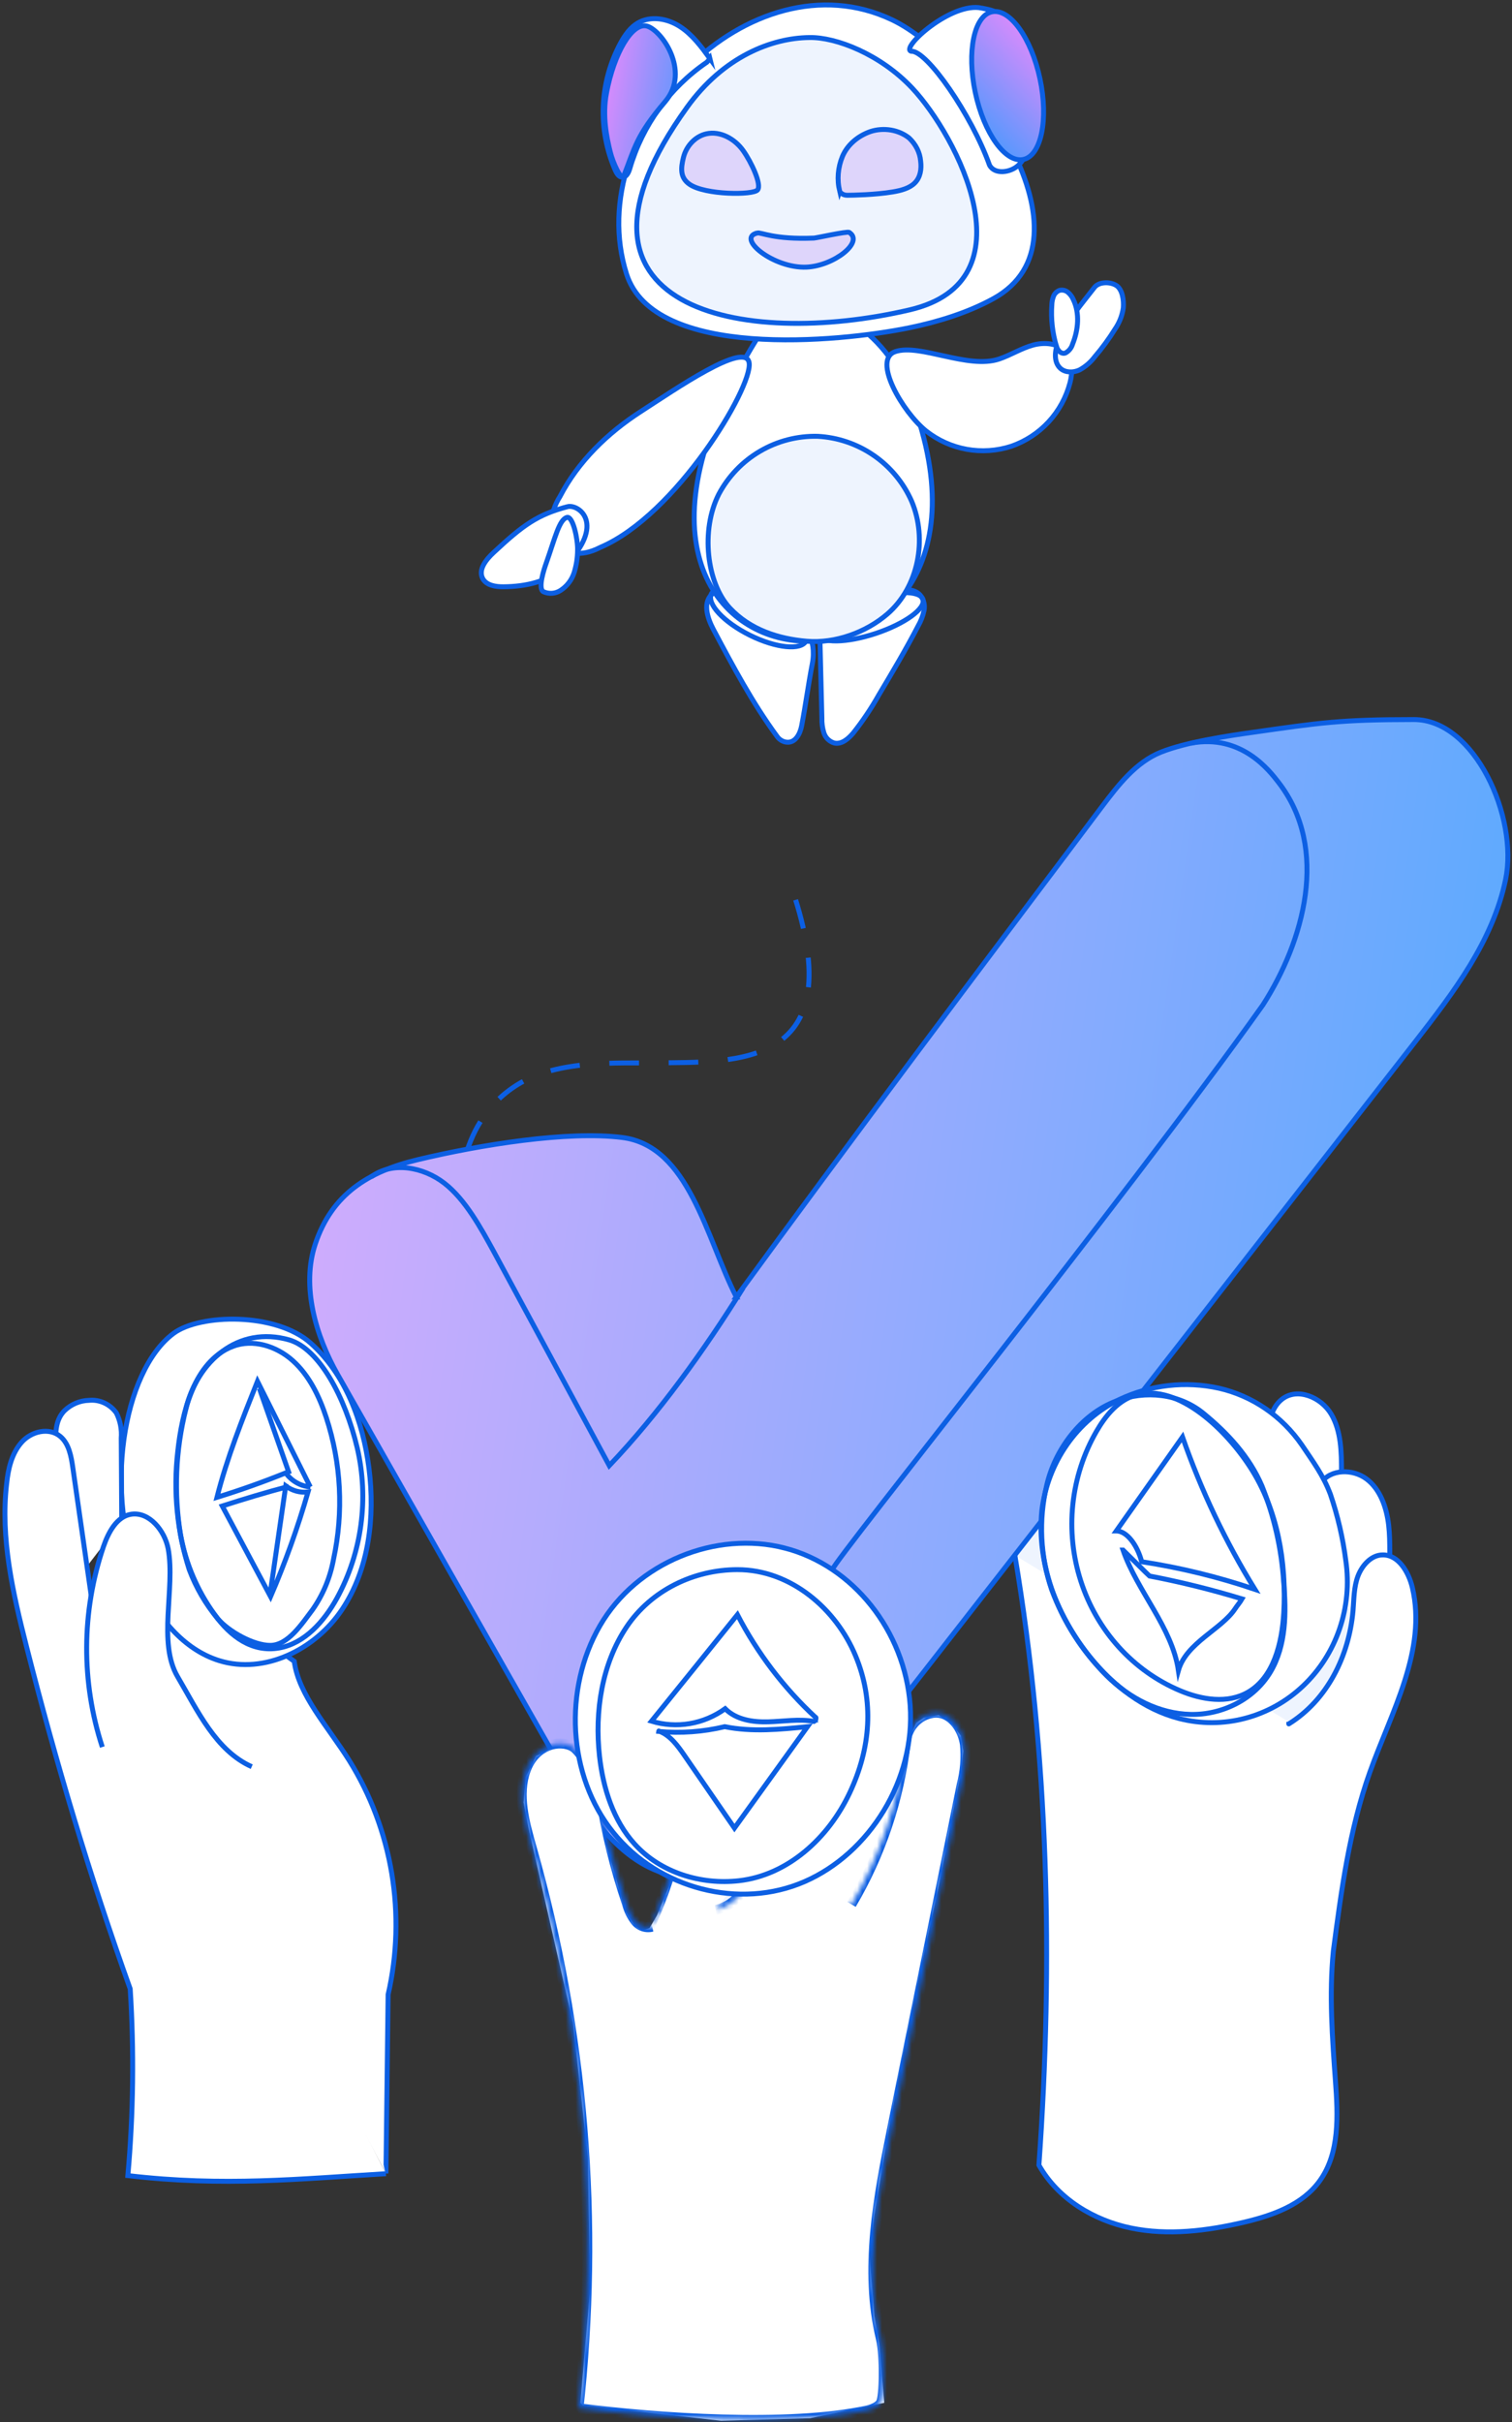 <svg fill="none" height="490" viewBox="0 0 306 490" width="306" xmlns="http://www.w3.org/2000/svg" xmlns:xlink="http://www.w3.org/1999/xlink"><rect x="0" y="0" width="306" height="490" fill="#333333" stroke="none"/><linearGradient id="a" gradientUnits="userSpaceOnUse" x1="122.384" x2="149.056" y1="5.208" y2="9.802"><stop offset="0" stop-color="#eb89fc"/><stop offset="1" stop-color="#1a9efd"/></linearGradient><linearGradient id="b" gradientUnits="userSpaceOnUse" x1="236.592" x2="207.051" y1="33.326" y2="60.696"><stop offset="0" stop-color="#eb89fc"/><stop offset=".803" stop-color="#1a9efd"/></linearGradient><linearGradient id="c" gradientUnits="userSpaceOnUse" x1="-46.516" x2="374.669" y1="297.443" y2="358.104"><stop offset="0" stop-color="#ffadfc"/><stop offset="1" stop-color="#32a9ff"/></linearGradient><mask id="d" fill="#fff"><path d="m159.988 387.166c5.211-8.865 8.931-18.586 11-28.747.378-2.442 1.023-4.831 1.92-7.122.461-1.145 1.15-2.175 2.022-3.024.872-.848 1.908-1.494 3.038-1.897 2.29-.654 5.11.426 6.42 4.226 2.609 11.323.98 23.253-4.56 33.377" fill="#fff"/></mask><mask id="e" fill="#fff"><path d="m173.128 348.121c-2.46-3.374-7.86-2.752-10.83.145-2.97 2.896-4.14 7.205-5.18 11.295l-3.83 15.074c-.52 2.54-1.392 4.988-2.59 7.267-.612 1.136-1.45 2.123-2.459 2.895-1.009.771-2.165 1.31-3.391 1.58" fill="#fff"/></mask><mask id="f" fill="#fff"><path d="m172.318 385.245c5.913-9.989 9.666-21.193 11-32.837.142-1.365.688-2.651 1.561-3.683.874-1.031 2.033-1.757 3.319-2.079.819-.228 1.681-.228 2.5 0 2.53.81 4.16 3.509 4.58 6.229.265 2.746.041 5.519-.66 8.181-4.667 23.061-9.334 46.115-14 69.163-2.87 14.139-5.73 28.881-2.35 42.897.85 3.519.69 11.812 0 12.966s-2.81 1.558-2.81 1.558c-16 3.446-42.5 1.557-58.38-.457l-.07.643c4.296-38.24 1.109-76.987-9.37-113.917-1.47-5.191-3.08-10.818-1.21-15.874s6.81-6.302 9.54-4.651c1.43.862 5 6.229 5.56 9.894 1.148 7.442 2.946 14.76 5.37 21.863.326 1.265.901 2.446 1.69 3.468.4.508.932.887 1.532 1.093s1.245.23 1.858.07" fill="#fff"/></mask><mask id="g" fill="#fff"><path d="m158.808 350.384c-.083-2.021-.775-3.963-1.979-5.553-1.204-1.589-2.858-2.746-4.73-3.306s-3.866-.495-5.7.185c-1.834.681-3.416 1.943-4.521 3.608-2.19 3.291-2.2 7.578-2.39 11.575-.579 11.701-3.419 23.161-8.35 33.699" fill="#fff"/></mask><g stroke="#0c5fe3"><path d="m144.31 120.03c-2.186 1.68-1.205 4.908.06 7.287 3.945 7.426 7.908 14.871 12.913 21.682.381.537.94.921 1.578 1.084 2.096.5 3.084-1.722 3.373-3.234.825-4.294 1.337-8.287 2.162-12.575 1.933-10.083-10.341-13.853-11.793-14.262-.969-.265-6.384-1.422-8.293.018z" fill="#fff" stroke-miterlimit="10"/><path d="m165.956 129.955.379 15.316c-.032 1.02.109 2.038.416 3.012.158.487.435.928.805 1.283s.821.613 1.315.752c1.487.307 2.848-.885 3.824-2.053 1.928-2.431 3.66-5.011 5.18-7.716 2.734-4.583 5.462-9.16 7.92-13.894.561-.969.968-2.019 1.204-3.114.113-.548.103-1.114-.029-1.658-.132-.543-.384-1.051-.736-1.486-1.042-1.15-2.806-1.247-4.354-1.096-4.619.45-8.997 2.273-12.57 5.234-1.602 1.331-3.415 3.029-3.354 5.42z" fill="#fff" stroke-miterlimit="10"/><path d="m177.22 128.153c5.895-1.953 10.173-5.049 9.555-6.915s-5.898-1.795-11.793.158-10.173 5.049-9.555 6.915 5.898 1.795 11.793-.158z" stroke-miterlimit="10"/><path d="m163.148 129.64c.992-1.999-2.498-5.749-7.793-8.374-5.296-2.625-10.393-3.133-11.384-1.133-.992 2 2.498 5.749 7.794 8.375 5.295 2.625 10.392 3.132 11.383 1.132z" stroke-miterlimit="10"/><path d="m153.049 68.752c-48.393 78.398 60.878 81.103 30.059 8.631-5.715-11.69-19.423-21.489-30.059-8.631z" fill="#fff" stroke-miterlimit="10"/><path d="m145.485 99.95c1.919-3.605 4.802-6.607 8.327-8.67 3.526-2.063 7.555-3.107 11.638-3.014 4.078.209 8.018 1.547 11.381 3.865 3.362 2.317 6.015 5.523 7.663 9.259 3.246 7.667 1.391 17.394-4.915 22.827-4.348 3.746-10.588 5.986-16.309 5.504-5.722-.481-11.443-2.318-15.557-6.709-4.722-5.059-5.945-15.822-2.228-23.061z" fill="#eef4fe" stroke-miterlimit="10"/><path d="m181.188 71.13c-4.734 1.596 1.481 12.226 6.227 16.051 2.398 1.895 5.226 3.169 8.233 3.71 3.008.541 6.103.332 9.01-.608 2.889-1.001 5.486-2.7 7.561-4.945s3.564-4.968 4.334-7.926c.512-2.042.603-4.409-.704-6.059-1.53-1.939-4.427-2.192-6.806-1.536s-4.499 2.024-6.836 2.813c-6.312 2.114-16.032-3.168-21.019-1.5z" fill="#fff" stroke-miterlimit="10"/><path d="m221.51 58.128c-2.542 3.307-5.89 7.083-7.354 10.986-.675 1.807-.982 4.12.464 5.42 1.024.897 2.62.885 3.854.307 1.202-.656 2.249-1.562 3.072-2.656 1.513-1.762 2.889-3.639 4.114-5.613.88-1.277 1.454-2.741 1.674-4.276.132-1.536-.163-3.83-1.506-4.601-1.343-.771-3.481-.65-4.318.434z" fill="#fff" stroke-miterlimit="10"/><path d="m213.789 70.017c-.808-2.702-1.12-5.528-.921-8.342.013-.594.129-1.181.343-1.734.106-.28.273-.533.489-.742.215-.208.474-.366.758-.463.293-.067.598-.065.891.006.293.071.565.209.795.403.455.391.817.879 1.06 1.427 1.349 2.788 1.03 6.155-.133 9.034-.217.748-.716 1.383-1.391 1.771-.705.325-1.536-.175-1.891-1.361z" fill="#fff" stroke-miterlimit="10"/><path d="m151.616 73.42c-.663-4.583-15.154 5.463-21.893 9.805-6.74 4.342-12.702 10.112-16.4 17.231-4.343 6.848 0 14.515 8.179 10.269 15.286-6.493 30.824-32.367 30.114-37.305z" fill="#fff" stroke-miterlimit="10"/><path d="m114.817 102.51c-5.969 1.596-8.872 3.613-14.949 9.293-1.506 1.403-3.15 3.457-2.162 5.258.759 1.379 2.608 1.656 4.18 1.644 4.445-.03 9.209-1.012 12.352-4.156 8.535-8.528 2.885-12.654.579-12.039z" fill="#fff" stroke-miterlimit="10"/><path d="m126.791 55.399c-9.324-29.512 25.018-65.046 53.759-51.386 16.207 7.715 42.189 44.466 20.477 56.409-5.131 2.819-11.22 4.704-16.948 5.878-14.376 2.951-51.784 6.517-57.288-10.901z" fill="#fff" stroke-miterlimit="10"/><path d="m139.034 21.72c-29.512 40.955 11.274 48.875 45.098 40.955 24.911-5.848 9.516-35.227.494-44.84-6.492-6.908-15.466-10.341-20.79-10.239-7.667.072-17.412 3.849-24.802 14.123z" fill="#eef4fe" stroke-miterlimit="10"/><path d="m143.666 11.831c-1.758-2.409-3.583-4.866-6.089-6.481-2.505-1.614-5.89-2.216-8.468-.711-1.56.909-2.632 2.463-3.505 4.047-2.128 3.94-3.33 8.313-3.514 12.787-.183 4.474.656 8.931 2.454 13.032.283.602.717 1.343 1.409 1.355.855 0 1.289-.994 1.524-1.807 2.554-8.741 8.058-16.326 15.575-21.465.23-.232.435-.486.614-.759z" fill="#fff" stroke-miterlimit="10"/><path d="m122.737 18.829c1.517-8.046 5.101-14.129 8.028-13.587s9.143 9.094 3.837 15.334c-5.879 6.902-6.12 9.329-8.354 14.997-.464 1.204-2.241-2.692-2.758-4.885-.717-2.897-1.615-7.257-.753-11.859z" fill="url(#a)"/><path d="m198.696 1.639c-6.105-1.364-16.545 8.097-14.294 8.732 3.153-.247 12.254 12.922 15.851 23.023 1.031 1.999 4.293 1.548 5.89 0 1.598-1.548 2.116-3.936 2.366-6.18.721-6.627-.249-13.33-2.817-19.469-.616-1.676-1.581-3.197-2.831-4.461-1.307-1.221-3.181-1.419-4.165-1.644z" fill="#fff" stroke-miterlimit="10"/><path d="m207.105 32.261c3.614-.77 5.12-8.079 3.364-16.327-1.756-8.248-6.109-14.31-9.724-13.54-3.614.77-5.12 8.079-3.364 16.327s6.109 14.31 9.724 13.54z" fill="url(#b)"/><path d="m139.571 37.296c-1.938-1.325-1.809-3.211-1.254-5.449.555-2.238 2.32-4.244 4.61-4.769 2.862-.649 5.809 1.04 7.476 3.39 1.667 2.35 3.784 6.864 2.919 7.948s-10.58 1.053-13.751-1.12z" fill="#ded5fb" stroke-miterlimit="10"/><path d="m169.939 38.705c-.573-2.364-.376-4.816.569-7.088.484-1.128 1.238-2.156 2.214-3.018s2.151-1.541 3.452-1.992c1.313-.427 2.741-.53 4.121-.299 1.381.232 2.659.789 3.69 1.61 1.369 1.293 2.191 2.942 2.335 4.68.201 1.561-.026 3.268-1.202 4.43-1.085 1.073-2.786 1.52-4.415 1.79-3.55.602-8.246.681-9.246.681s-1.486-.656-1.518-.795z" fill="#ded5fb" stroke-miterlimit="10"/><path d="m153.252 47.139c-4.318 1.003 3.292 7.202 9.983 6.9 5.524-.244 11.706-5.084 8.624-7.023-.419-.264-6.639 1.129-7.138 1.147-8.143.329-10.664-1.212-11.469-1.024z" fill="#ded5fb" stroke-miterlimit="10"/><path d="m114.75 104.671c-1.572.41-2.409 4.144-4.216 9.275-.451 1.247-1.716 5.12-.554 5.758.554.251 1.162.359 1.769.313.606-.047 1.191-.245 1.7-.578 1.295-.844 2.26-2.107 2.735-3.577.46-1.467.699-2.993.71-4.53.073-2.252-.957-6.968-2.144-6.661z" fill="#fff" stroke-miterlimit="10"/><path d="m93.107 244.142s-1.65-16.515 11.682-24.758c8.165-5.048 20.196-4.264 27.81-4.367 16.328-.22 40.119 1.349 27.67-35.288" stroke-dasharray="6 6"/></g><path d="m205.458 303.365v11.939l5.5 7.267 3-2.076v-18.687z" fill="#eef4fe"/><path d="m159.988 387.166c5.211-8.865 8.931-18.586 11-28.747.378-2.442 1.023-4.831 1.92-7.122.461-1.145 1.15-2.175 2.022-3.024.872-.848 1.908-1.494 3.038-1.897 2.29-.654 5.11.426 6.42 4.226 2.609 11.323.98 23.253-4.56 33.377" fill="#eef4fe"/><path d="m170.988 358.419.98.2.005-.023.004-.024zm1.92-7.122-.928-.373-.003.008zm5.06-4.921-.274-.961-.031.009-.03.01zm6.42 4.226.975-.225-.012-.051-.017-.05zm-23.538 37.071c5.268-8.961 9.027-18.786 11.118-29.054l-1.96-.399c-2.047 10.053-5.727 19.67-10.882 28.439zm11.127-29.101c.366-2.369.992-4.688 1.862-6.91l-1.862-.73c-.924 2.36-1.588 4.82-1.977 7.334zm1.859-6.902c.409-1.017 1.02-1.93 1.791-2.68l-1.394-1.434c-.974.947-1.741 2.096-2.253 3.368zm1.791-2.68c.771-.749 1.683-1.318 2.676-1.671l-.67-1.885c-1.268.451-2.427 1.175-3.4 2.122zm2.616-1.652c.898-.256 1.895-.174 2.805.348.908.521 1.803 1.526 2.395 3.242l1.891-.652c-.719-2.084-1.888-3.519-3.29-4.324-1.401-.804-2.958-.935-4.35-.537zm5.171 3.488c2.554 11.087.958 22.766-4.463 32.673l1.755.96c5.657-10.341 7.32-22.521 4.657-34.082z" fill="#0c5fe3" mask="url(#d)"/><path d="m149.008 262.368c-6.12-12.042-9.58-30.574-23.11-32.256-11.09-1.37-28.59 1.443-41.38 4.496-10 2.387-17.36 7.007-20.71 17.046-2.87 8.596.1 18.635 4.56 26.474l44.55 78.298c5.63 9.894 12.48 20.763 23.33 23.016 7.06 1.484 14.47-1.173 20.34-5.502s10.49-10.226 15-16.04l114.81-147.139c7.75-9.945 15.75-20.4 18.32-32.91s-6.25-32.287-18.57-32.287c-15 0-19.16.675-32.33 2.544-5.4.758-13.77 2.014-18.86 4.049s-8.65 6.665-12 11.098c-25.54 33.875-51.09 67.761-73.95 99.113z" fill="url(#c)" stroke="#0c5fe3" stroke-miterlimit="10"/><path d="m119.458 462.724-2 23.358.5.519 28 3.115 18-.519 15-3.115-1-11.939-1-5.71-1-12.458 1-7.786 2.5-15.053 2.5-13.496 4-19.725 4-18.168 3.5-18.168 1-4.672.5-4.672-.5-3.114-2-2.595-2.5-1.558-3 .519-1.5 1.039-1.5 3.114-41.5 19.725-6.5 8.825-3 7.267-1.5 2.595-1.5.519-1.5-1.038-1-1.557-1-1.558-2-7.267-2-6.748-1.5-8.305-1-4.153-3-5.191-3-1.557-2.5.519-3 1.558-2 4.152-.5 5.191 1 5.191 9 39.45 3 26.992z" fill="#fff"/><path d="m78.108 439.697.44-36.201c1.835-8.033 2.085-16.368.734-24.504-1.351-8.136-4.274-15.904-8.594-22.836-4.37-6.935-10.23-13.195-11.14-20.068-14.36-10.235-26.044-24.017-34-40.104" fill="#fff"/><path d="m78.108 439.697.44-36.201c1.835-8.033 2.085-16.368.734-24.504-1.351-8.136-4.274-15.904-8.594-22.836-4.37-6.935-10.23-13.195-11.14-20.068-14.36-10.235-26.044-24.017-34-40.104" stroke="#0c5fe3" stroke-miterlimit="10"/><path d="m37.958 349.564 13.5 9.343-2.5-11.939-12-22.84h-8z" fill="#fff"/><path d="m28.558 319.872c3.17 7.184 8.53 13.828 15.83 16.081 9.15 2.824 19.42-2.221 24.86-10.381s6.67-18.687 5.43-28.508c-1.2-9.52-4.8-19.092-11.81-25.352s-22.41-5.959-27.76-1.962c-10.32 7.692-14.23 32.691-6.55 50.122z" fill="#fff" stroke="#0c5fe3" stroke-miterlimit="10"/><path d="m262.958 341.258-8 5.191 5.5 2.595 5-4.152 5-6.748 2.5-6.229 1.5-6.748v-5.71l-1.5-1.557-2.5 14.015z" fill="#eef4fe"/><path d="m37.638 284.959c-2.121 8.376-2.49 17.127-1.08 25.663 1.081 5.792 3.424 11.25 6.85 15.957 3.24 4.557 7.72 7.765 13.09 6.8 5.17-.924 9.1-5.357 11.7-10.081 5.039-9.234 6.501-20.115 4.09-30.428-2.42-10.185-7.66-19.995-13.73-21.802-10.42-2.99-18.59 4.381-20.92 13.891z" stroke="#0c5fe3" stroke-miterlimit="10"/><path d="m62.798 300.811-10.69-21.375c-3.08 7.734-6.16 15.468-8.2 23.472 4.7-1.446 9.337-3.093 13.91-4.941.59.812 1.338 1.485 2.197 1.976.858.49 1.807.786 2.783.868z" stroke="#0c5fe3" stroke-miterlimit="10"/><path d="m58.458 300.687c-4.58 1.204-9.12 2.575-13.48 3.976l9.78 18.334c2.965-6.879 5.497-13.95 7.58-21.168-1.598.188-3.206-.248-4.51-1.225l-3.11 21.459" stroke="#0c5fe3" stroke-miterlimit="10"/><path d="m47.078 272.386c4.11-1.588 8.89-.083 12.2 2.897 3.31 2.979 5.35 7.205 6.76 11.503 3.012 9.212 3.52 19.108 1.47 28.601-.662 3.684-2.103 7.17-4.22 10.205-2.22 2.938-5 7.268-8.61 7.268-3.36 0-8.35-2.772-10.59-5.378-2.461-2.943-4.417-6.304-5.78-9.935-2.467-7.683-3.266-15.837-2.34-23.878.84-7.838 3.3-18.282 11.11-21.283z" stroke="#0c5fe3" stroke-miterlimit="10"/><path d="m24.638 307.736-.1-16.808c.14-1.767-.207-3.538-1-5.108-.636-.878-1.479-1.571-2.447-2.015-.968-.443-2.03-.622-3.083-.518-1.835.045-3.592.783-4.94 2.076-1.3 1.308-2 3.312-1.72 6.572-.269 10.011.56 20.021 2.47 29.837" fill="#fff"/><path d="m24.638 307.736-.1-16.808c.14-1.767-.207-3.538-1-5.108-.636-.878-1.479-1.571-2.447-2.015-.968-.443-2.03-.622-3.083-.518-1.835.045-3.592.783-4.94 2.076-1.3 1.308-2 3.312-1.72 6.572-.269 10.011.56 20.021 2.47 29.837" stroke="#0c5fe3" stroke-miterlimit="10"/><path d="m18.498 323.07-3.76-26.162c-.33-2.325-.79-4.869-2.55-6.333-2.28-1.879-5.86-1.038-7.84 1.225-1.98 2.264-2.69 5.316-3 8.306-1.3 11.056 1.26 22.164 4 32.93 5.94 23.359 12.8 46.468 21 69.308.8 12.586.643 25.218-.47 37.778 19.35 2.274 34.78.655 52.23-.384" fill="#fff"/><path d="m18.498 323.07-3.76-26.162c-.33-2.325-.79-4.869-2.55-6.333-2.28-1.879-5.86-1.038-7.84 1.225-1.98 2.264-2.69 5.316-3 8.306-1.3 11.056 1.26 22.164 4 32.93 5.94 23.359 12.8 46.468 21 69.308.8 12.586.643 25.218-.47 37.778 19.35 2.274 34.78.655 52.23-.384" stroke="#0c5fe3" stroke-miterlimit="10"/><path d="m173.128 348.121c-2.46-3.374-7.86-2.752-10.83.145-2.97 2.896-4.14 7.205-5.18 11.295l-3.83 15.074c-.52 2.54-1.392 4.988-2.59 7.267-.612 1.136-1.45 2.123-2.459 2.895-1.009.771-2.165 1.31-3.391 1.58" fill="#eef4fe"/><path d="m157.118 359.561-.97-.246zm-3.83 15.074-.97-.246-.005.023-.005.023zm-2.59 7.267.88.475.005-.009zm23.238-34.371c-1.475-2.023-3.803-2.796-6.079-2.688-2.267.107-4.593 1.083-6.258 2.707l1.397 1.432c1.305-1.273 3.164-2.057 4.955-2.141 1.781-.085 3.384.518 4.369 1.869zm-12.337.019c-3.204 3.125-4.423 7.724-5.451 11.765l1.939.493c1.052-4.14 2.173-8.158 4.909-10.826zm-5.451 11.765-3.83 15.074 1.939.493 3.83-15.075zm-3.84 15.12c-.501 2.448-1.341 4.807-2.495 7.002l1.77.931c1.242-2.363 2.146-4.901 2.684-7.532zm-2.491 6.993c-.545 1.013-1.291 1.89-2.186 2.574l1.215 1.589c1.124-.859 2.054-1.956 2.732-3.214zm-2.186 2.574c-.894.684-1.917 1.16-2.998 1.398l.43 1.954c1.37-.302 2.66-.904 3.783-1.763z" fill="#0c5fe3" mask="url(#e)"/><path d="m20.708 353.425c-4.299-13.139-4.225-27.397.21-40.488 1-2.917 2.69-6.167 5.65-6.613 3.63-.54 6.8 3.322 7.48 7.059 1.44 7.994-2.17 18.895 1.9 25.82 4.07 6.924 7.74 14.949 15 18.199" fill="#fff"/><path d="m20.708 353.425c-4.299-13.139-4.225-27.397.21-40.488 1-2.917 2.69-6.167 5.65-6.613 3.63-.54 6.8 3.322 7.48 7.059 1.44 7.994-2.17 18.895 1.9 25.82 4.07 6.924 7.74 14.949 15 18.199" stroke="#0c5fe3" stroke-miterlimit="10"/><path d="m183.318 352.408.993.114.001-.01zm4.88-5.762.242.971.014-.004.013-.003zm2.5 0 .305-.952-.018-.006-.018-.005zm4.58 6.229.995-.096-.003-.028-.004-.028zm-.66 8.181-.967-.255-.008.028-.005.029zm-14 69.163.98.199v-.001zm-2.35 42.897-.972.234zm-2.81 14.524-.187-.983-.012.002-.012.003zm-58.38-.457.126-.992-1.01-.128-.11 1.012zm-.07.643-.994-.108 1.988.22zm-9.37-113.917-.962.272v.001zm8.33-20.525-.518.856.002.001zm5.56 9.894-.989.151.001.001zm5.37 21.863.968-.249-.009-.037-.013-.036zm1.69 3.468-.792.611.007.008zm44.59-2.854c5.986-10.112 9.784-21.451 11.133-33.233l-1.987-.228c-1.317 11.505-5.026 22.574-10.867 32.442zm11.134-33.243c.122-1.169.589-2.265 1.33-3.14l-1.526-1.293c-1.006 1.187-1.63 2.663-1.793 4.225zm1.33-3.14c.741-.875 1.72-1.486 2.798-1.755l-.485-1.941c-1.493.374-2.833 1.215-3.839 2.403zm2.825-1.762c.643-.18 1.319-.18 1.962 0l.538-1.927c-.995-.278-2.043-.278-3.038 0zm1.926-.011c2.033.65 3.509 2.918 3.897 5.429l1.976-.305c-.452-2.929-2.236-6.06-5.263-7.029zm3.889 5.372c.254 2.629.04 5.283-.631 7.83l1.934.51c.731-2.777.964-5.668.688-8.532zm-.644 7.887c-4.667 23.061-9.334 46.115-14 69.162l1.96.397c4.667-23.047 9.333-46.101 14-69.163zm-14 69.162c-2.863 14.103-5.783 29.064-2.342 43.33l1.944-.469c-3.32-13.764-.52-28.287 2.358-42.463zm-2.342 43.33c.395 1.635.569 4.486.549 7.128-.009 1.308-.067 2.531-.162 3.488-.047.479-.103.876-.163 1.176-.067.338-.12.443-.11.427l1.716 1.027c.182-.305.285-.711.355-1.062.078-.388.141-.855.193-1.371.102-1.033.161-2.32.171-3.67.02-2.672-.15-5.728-.605-7.612zm.114 12.219c-.166.277-.596.565-1.175.795-.263.105-.51.18-.693.228-.09.024-.162.041-.21.052-.024.005-.042.009-.052.011-.005.001-.009.002-.01.002-.001.001-.001.001-.001.001s0 0 .001-.001h.001s0 0 .187.983c.187.982.187.982.187.982h.001.001c.001-.001.002-.001.003-.001.002 0 .005-.001.008-.002.007-.001.015-.003.026-.005.021-.004.049-.01.085-.018.071-.016.169-.039.288-.071.237-.063.563-.161.917-.302.652-.26 1.628-.75 2.152-1.627zm-2.163 1.093c-15.815 3.407-42.161 1.543-58.043-.471l-.252 1.984c15.878 2.014 42.532 3.929 58.717.442zm-59.163.413-.07.643 1.988.216.07-.643zm1.918.863c4.31-38.369 1.112-77.247-9.402-114.302l-1.924.546c10.443 36.805 13.62 75.421 9.338 113.533zm-9.402-114.302c-1.494-5.274-2.97-10.561-1.234-15.254l-1.876-.694c-2.004 5.419-.261 11.386 1.186 16.493zm-1.234-15.254c1.689-4.568 5.98-5.415 8.084-4.142l1.035-1.712c-3.355-2.029-8.945-.384-10.995 5.16zm8.086-4.141c.192.116.589.487 1.128 1.161.512.642 1.085 1.47 1.636 2.391 1.118 1.868 2.072 3.994 2.323 5.636l1.977-.302c-.309-2.023-1.419-4.414-2.584-6.361-.59-.986-1.213-1.89-1.79-2.612-.55-.689-1.135-1.312-1.658-1.626zm5.088 9.189c1.157 7.5 2.968 14.875 5.411 22.034l1.893-.645c-2.405-7.049-4.188-14.31-5.328-21.694zm5.389 21.961c.36 1.394.995 2.699 1.867 3.829l1.583-1.222c-.704-.913-1.22-1.971-1.513-3.106zm1.874 3.837c.517.656 1.207 1.15 1.993 1.42l.649-1.892c-.415-.142-.788-.406-1.072-.766zm1.993 1.42c.786.269 1.631.301 2.435.091l-.506-1.935c-.423.111-.866.094-1.28-.048z" fill="#0c5fe3" mask="url(#f)"/><path d="m157.808 350.425c.023.551.489.98 1.04.958.552-.023.981-.488.959-1.04zm-15.93-5.107.832.554.001-.001zm-2.39 11.575.998.05.001-.002zm-9.256 33.275c-.234.5-.018 1.096.482 1.33s1.095.018 1.329-.482zm29.575-39.825c-.091-2.221-.852-4.361-2.181-6.115l-1.594 1.207c1.079 1.425 1.702 3.17 1.776 4.99zm-2.181-6.115c-1.329-1.756-3.161-3.039-5.24-3.661l-.574 1.916c1.664.498 3.142 1.528 4.22 2.952zm-5.24-3.661c-2.08-.623-4.297-.55-6.335.206l.696 1.875c1.631-.605 3.402-.663 5.065-.165zm-6.335.206c-2.037.755-3.786 2.154-5.006 3.991l1.666 1.107c.991-1.493 2.405-2.618 4.036-3.223zm-5.006 3.991c-1.206 1.812-1.789 3.865-2.101 5.927-.31 2.048-.362 4.191-.455 6.155l1.998.095c.096-2.034.144-4.033.434-5.951.288-1.904.805-3.64 1.789-5.118zm-2.556 12.08c-.573 11.572-3.381 22.904-8.257 33.324l1.811.848c4.987-10.657 7.858-22.244 8.443-34.073z" fill="#0c5fe3" mask="url(#g)"/><path d="m158.808 313.166c13.82 3.561 24.31 16.776 25.39 31.809s-8.19 29.92-21.34 35.661-29.56 1.516-38.78-9.967c-9.22-11.482-10.09-28.964-2.65-41.806s23.52-19.269 37.38-15.697z" fill="#fff" stroke="#0c5fe3" stroke-miterlimit="10"/><path d="m149.238 317.536c-8.77 0-17.46 4.153-22.44 11.607s-6.48 17.078-5.47 26.12c.72 6.509 2.81 13.081 7.15 17.836 5.28 5.793 13.44 8.222 21.07 7.371 9.83-1.101 18.09-8.576 22.42-17.795 4.26-9.042 5-18.572 1.16-27.75-3.92-9.416-13.07-17.389-23.89-17.389z" fill="#fff" stroke="#0c5fe3" stroke-miterlimit="10"/><path d="m52.498 280.889 6.07 17.317" stroke="#0c5fe3" stroke-miterlimit="10"/><path d="m165.038 347.414c-6.387-5.917-11.734-12.943-15.8-20.763-5.767 7.17-11.564 14.351-17.39 21.542 2.509.762 5.15.93 7.73.494 2.58-.437 5.033-1.467 7.18-3.017 2.23 2.243 5.6 2.741 8.71 2.658s6.24-.644 9.28-.083c.42-.187.48-.903.29-.831z" stroke="#0c5fe3" stroke-miterlimit="10"/><path d="m133.338 350.197c2.28.81 3.83 2.969 5.23 5.004l10.07 14.617 14.78-20.514c-5.57.561-11.24 1.111-16.75 0-4.373 1.047-8.878 1.373-13.35.965 0 0 .02-.145.02-.072z" stroke="#0c5fe3" stroke-miterlimit="10"/><path d="m271.498 297.77c0-4.018-.07-8.306-2.1-11.711s-6.81-5.429-9.92-3.021c-2.27 1.755-2.84 5.004-2.84 7.984-.1 5.087.74 10.153.84 15.25.1 5.098-.64 10.434-3.64 14.472" fill="#fff"/><path d="m271.498 297.77c0-4.018-.07-8.306-2.1-11.711s-6.81-5.429-9.92-3.021c-2.27 1.755-2.84 5.004-2.84 7.984-.1 5.087.74 10.153.84 15.25.1 5.098-.64 10.434-3.64 14.472" stroke="#0c5fe3" stroke-miterlimit="10"/><path d="m281.388 319.291c-.27-3.582.06-7.184-.35-10.745s-1.7-7.267-4.47-9.344c-2.77-2.076-7.26-2.076-9.27.831-.947 1.606-1.423 3.464-1.37 5.346-.22 5.025.38 10.07 0 15.085-.38 5.014-1.87 10.226-5.42 13.766" fill="#fff"/><path d="m281.388 319.291c-.27-3.582.06-7.184-.35-10.745s-1.7-7.267-4.47-9.344c-2.77-2.076-7.26-2.076-9.27.831-.947 1.606-1.423 3.464-1.37 5.346-.22 5.025.38 10.07 0 15.085-.38 5.014-1.87 10.226-5.42 13.766" stroke="#0c5fe3" stroke-miterlimit="10"/><path d="m205.388 314.63c6.83 40.602 7.8 82.253 4.87 123.375 3.88 6.862 11.12 11.181 18.64 12.728s15.32.581 22.79-1.163c5.81-1.37 11.91-3.488 15.45-8.461 4-5.575 3.64-13.174 3.13-20.088-.64-8.773-1.28-17.545-.43-26.287 1.61-12.25 3.25-24.615 7.39-36.211 4.36-12.219 11.6-24.698 8.6-37.374-.74-3.114-2.81-6.644-6-6.592-2.29 0-4.16 2.076-5 4.277s-.81 4.651-1 7.018c-.83 9.219-5.21 18.043-13 22.892v-.416" fill="#fff"/><path d="m205.388 314.63c6.83 40.602 7.8 82.253 4.87 123.375 3.88 6.862 11.12 11.181 18.64 12.728s15.32.581 22.79-1.163c5.81-1.37 11.91-3.488 15.45-8.461 4-5.575 3.64-13.174 3.13-20.088-.64-8.773-1.28-17.545-.43-26.287 1.61-12.25 3.25-24.615 7.39-36.211 4.36-12.219 11.6-24.698 8.6-37.374-.74-3.114-2.81-6.644-6-6.592-2.29 0-4.16 2.076-5 4.277s-.81 4.651-1 7.018c-.83 9.219-5.21 18.043-13 22.892v-.416" stroke="#0c5fe3" stroke-linejoin="round"/><path d="m226.568 283.101c6.307-2.96 13.359-3.753 20.13-2.264 6.774 1.549 12.755 5.646 16.79 11.503 2.29 3.426 4.29 6.063 5.76 9.946 1.485 4.357 2.531 8.863 3.12 13.444.677 4.634.242 9.369-1.265 13.787-1.508 4.417-4.042 8.38-7.378 11.538-3.336 3.157-7.371 5.411-11.747 6.562s-8.958 1.164-13.34.037c-7.14-1.838-13.33-6.634-18.07-12.458-6.66-8.192-10.79-18.947-9.72-29.598.584-4.821 2.332-9.41 5.08-13.343s6.407-7.081 10.64-9.154z" fill="#fff" stroke="#0c5fe3" stroke-miterlimit="10"/><path d="m225.919 283.422c5.89-2.201 12.7-1.536 17.62 2.481 4.92 4.018 9.32 8.773 11.86 14.711 2.469 6.166 3.952 12.71 4.39 19.372.55 6.229.51 12.905-2.66 18.231-3.33 5.595-9.83 8.741-16.17 8.606s-12.4-3.27-17-7.849c-4.873-4.905-8.669-10.843-11.131-17.41-2.301-6.767-2.649-14.084-1-21.054 1.62-7.142 6.881-14.399 14.091-17.088z" stroke="#0c5fe3" stroke-miterlimit="10"/><path d="m229.218 282.436c-3.21 1.194-5.55 4.069-7.3 7.101-2.608 4.51-4.243 9.553-4.794 14.783-.55 5.229-.002 10.52 1.606 15.508 1.608 4.989 4.238 9.556 7.709 13.388 3.472 3.832 7.701 6.838 12.399 8.81 4.39 1.848 9.6 2.689 13.75.291 5.17-3 6.86-9.873 7.22-16.019.59-10.246-1.24-20.898-6.75-29.421-5.51-8.524-15.57-17.493-23.84-14.441z" stroke="#0c5fe3" stroke-miterlimit="10"/><path d="m225.918 309.708 13.4-19.008c3.767 10.806 8.681 21.144 14.65 30.823-7.472-2.526-15.136-4.395-22.91-5.586-.91-3.446-3.05-6.229-5.14-6.229z" stroke="#0c5fe3" stroke-miterlimit="10"/><path d="m227.278 313.571c2.85 8.305 9.93 15.634 11.21 24.355 1.59-5.596 8.71-8.305 11.46-12.458.45-.696 1-1.298 1.41-2.014-6.16-1.874-12.408-3.419-18.72-4.63 0 0-.52-.457-5.36-5.253z" stroke="#0c5fe3" stroke-miterlimit="10"/><path d="m241.008 150.35c10.26-1.931 15.94 5.617 17.69 7.859 10.5 13.496 5.13 32.246-3.12 45.098-28.06 39.45-86.66 112.236-87.11 114.198" stroke="#0c5fe3" stroke-miterlimit="10"/><path d="m75.118 238.075c4.32-3.187 10.56-2.004 14.81 1.287s7.37 9.032 10 13.829c7.787 14.43 15.58 28.864 23.38 43.302 10-10.496 19.38-23.556 27.09-35.962" stroke="#0c5fe3" stroke-miterlimit="10"/><path d="m47.458 356.312-15-2.596 45.5 85.649-1.5-6.229-26-73.71z" fill="#fff"/></svg>